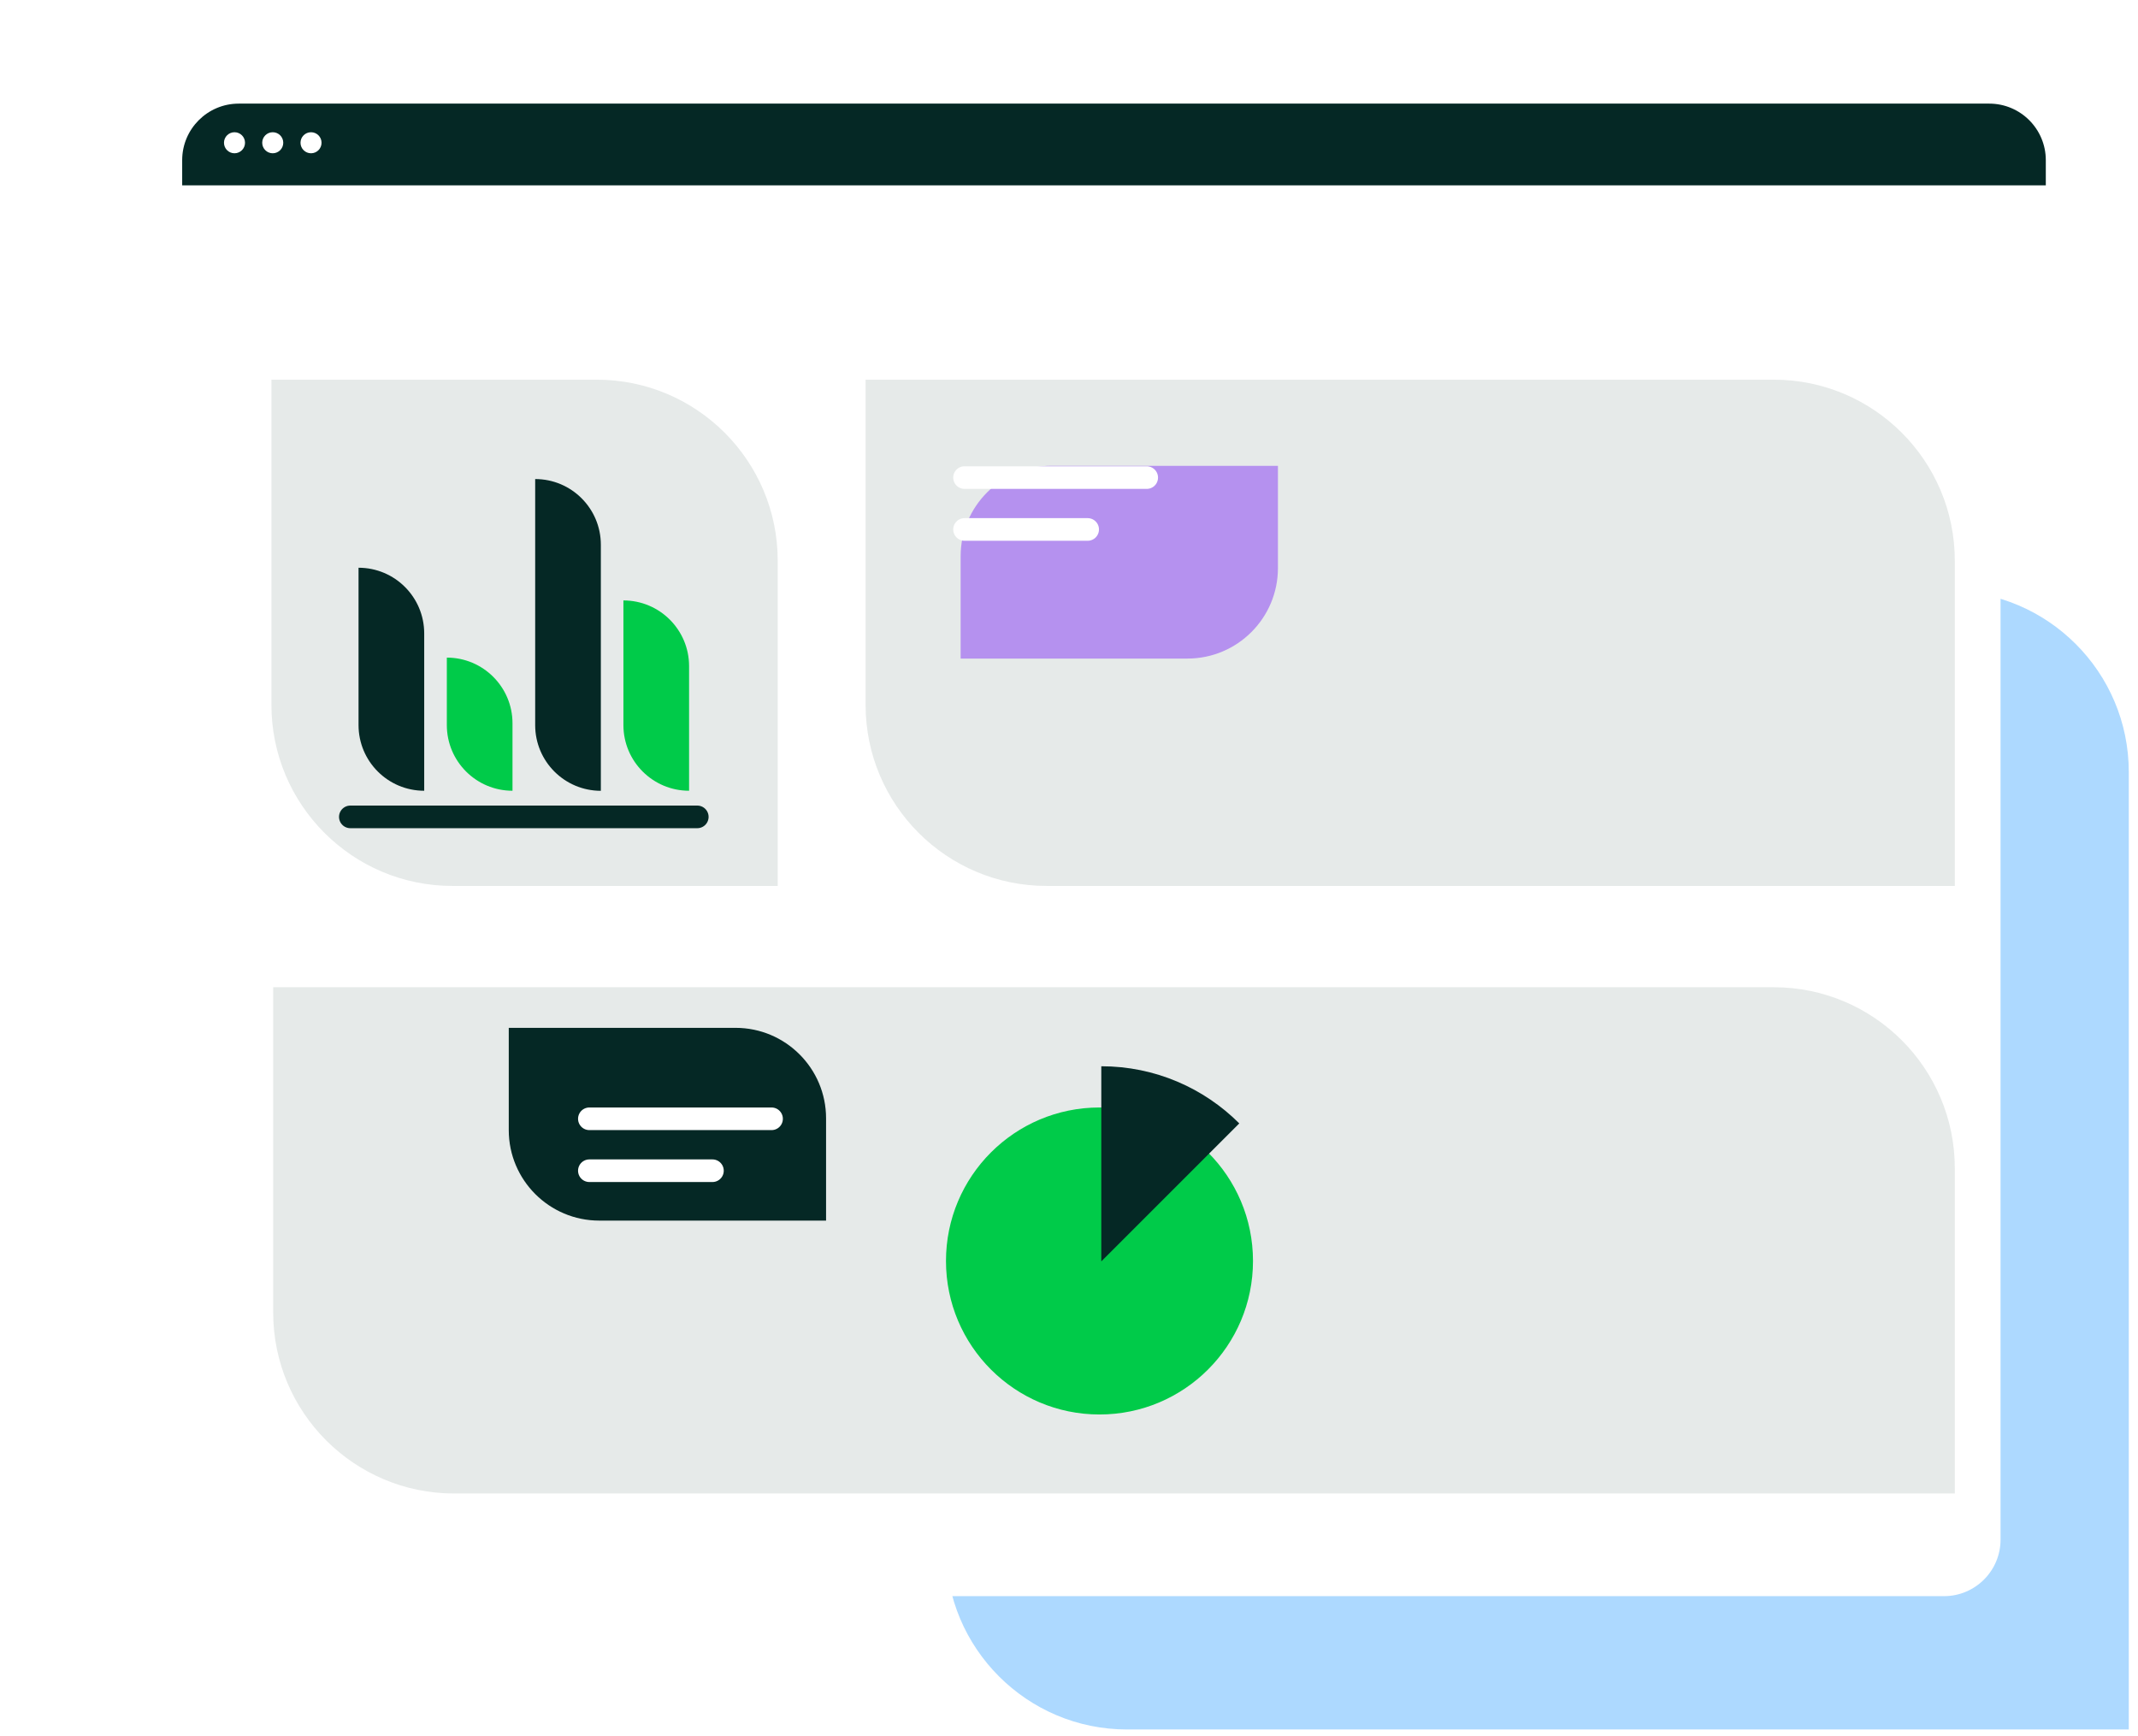 <?xml version="1.0" encoding="UTF-8"?> <svg xmlns="http://www.w3.org/2000/svg" xmlns:xlink="http://www.w3.org/1999/xlink" id="Layer_1" viewBox="0 0 378 307"><defs><filter id="drop-shadow-1"><feOffset dx="-8" dy="-8"></feOffset><feGaussianBlur result="blur" stdDeviation="8"></feGaussianBlur><feFlood flood-color="#000" flood-opacity=".1"></feFlood><feComposite in2="blur" operator="in"></feComposite><feComposite in="SourceGraphic"></feComposite></filter><filter id="drop-shadow-2"><feOffset dx="-7" dy="-7"></feOffset><feGaussianBlur result="blur-2" stdDeviation="5"></feGaussianBlur><feFlood flood-color="#000" flood-opacity=".15"></feFlood><feComposite in2="blur-2" operator="in"></feComposite><feComposite in="SourceGraphic"></feComposite></filter><filter id="drop-shadow-3"><feOffset dx="-7" dy="-7"></feOffset><feGaussianBlur result="blur-3" stdDeviation="5"></feGaussianBlur><feFlood flood-color="#000" flood-opacity=".15"></feFlood><feComposite in2="blur-3" operator="in"></feComposite><feComposite in="SourceGraphic"></feComposite></filter></defs><path d="M167.25,104.49h177.12c17.66,0,32,14.34,32,32v169.29h-177.12c-17.66,0-32-14.34-32-32V104.49h0Z" fill="#add9ff" stroke-width="0"></path><path d="M32.21,32.78h329.49v247.43c0,5.52-4.48,10-10,10H42.21c-5.52,0-10-4.48-10-10V32.78h0Z" fill="#fff" filter="url(#drop-shadow-1)" stroke-width="0"></path><path d="M42.21,18.32h309.49c5.52,0,10,4.48,10,10v4.45H32.21v-4.45c0-5.52,4.48-10,10-10Z" fill="#052825" stroke-width="0"></path><circle cx="41.46" cy="25.24" r="1.86" fill="#fff" stroke-width="0"></circle><circle cx="48.22" cy="25.24" r="1.86" fill="#fff" stroke-width="0"></circle><circle cx="54.99" cy="25.24" r="1.86" fill="#fff" stroke-width="0"></circle><path d="M48.3,174.55h265.31c17.66,0,32,14.34,32,32v57.51H80.3c-17.66,0-32-14.34-32-32v-57.51h0Z" fill="#052825" opacity=".1" stroke-width="0"></path><path d="M47.99,67.13h57.51c17.66,0,32,14.34,32,32v57.51h-57.51c-17.66,0-32-14.34-32-32v-57.51h0Z" fill="#052825" opacity=".1" stroke-width="0"></path><path d="M84.65,122.24h11.93c0,6.41-5.2,11.61-11.61,11.61h-11.93c0-6.41,5.2-11.61,11.61-11.61Z" transform="translate(-43.24 212.85) rotate(-90)" fill="#00cb49" stroke-width="0"></path><path d="M84.46,106.45h43.51c0,6.41-5.2,11.61-11.61,11.61h-43.51c0-6.41,5.2-11.61,11.61-11.61Z" transform="translate(-11.83 212.67) rotate(-90)" fill="#052825" stroke-width="0"></path><path d="M61.09,114.29h27.82c0,6.41-5.2,11.61-11.61,11.61h-27.82c0-6.41,5.2-11.61,11.61-11.61Z" transform="translate(-50.9 189.29) rotate(-90)" fill="#052825" stroke-width="0"></path><path d="M110.81,117.18h22.04c0,6.41-5.2,11.61-11.61,11.61h-22.04c0-6.41,5.2-11.61,11.61-11.61Z" transform="translate(-6.96 239.01) rotate(-90)" fill="#00cb49" stroke-width="0"></path><line x1="61.94" y1="144.43" x2="123.28" y2="144.43" fill="none" stroke="#052825" stroke-linecap="round" stroke-linejoin="round" stroke-width="4"></line><circle cx="194.39" cy="222.95" r="27.14" fill="#00cb49" stroke-width="0"></circle><path d="M219.11,198.63c-6.24-6.24-14.87-10.11-24.4-10.11v34.5l24.4-24.4Z" fill="#052825" stroke-width="0"></path><path d="M96.95,188.73h40.1c8.83,0,16,7.17,16,16v18.08h-40.1c-8.83,0-16-7.17-16-16v-18.08h0Z" fill="#052825" filter="url(#drop-shadow-2)" stroke-width="0"></path><line x1="104.2" y1="197.81" x2="136.41" y2="197.81" fill="none" stroke="#fff" stroke-linecap="round" stroke-miterlimit="10" stroke-width="4"></line><line x1="104.2" y1="206.99" x2="125.96" y2="206.99" fill="none" stroke="#fff" stroke-linecap="round" stroke-miterlimit="10" stroke-width="4"></line><path d="M153.04,67.13h160.57c17.66,0,32,14.34,32,32v57.51h-160.57c-17.66,0-32-14.34-32-32v-57.51h0Z" fill="#052825" opacity=".1" stroke-width="0"></path><path d="M178.85,75.36h40.1v18.08c0,8.83-7.17,16-16,16h-40.1v-18.08c0-8.83,7.17-16,16-16Z" transform="translate(381.79 184.8) rotate(-180)" fill="#b591ef" filter="url(#drop-shadow-3)" stroke-width="0"></path><line x1="170.53" y1="84.44" x2="202.74" y2="84.44" fill="none" stroke="#fff" stroke-linecap="round" stroke-miterlimit="10" stroke-width="4"></line><line x1="170.53" y1="93.61" x2="192.3" y2="93.61" fill="none" stroke="#fff" stroke-linecap="round" stroke-miterlimit="10" stroke-width="4"></line></svg> 
